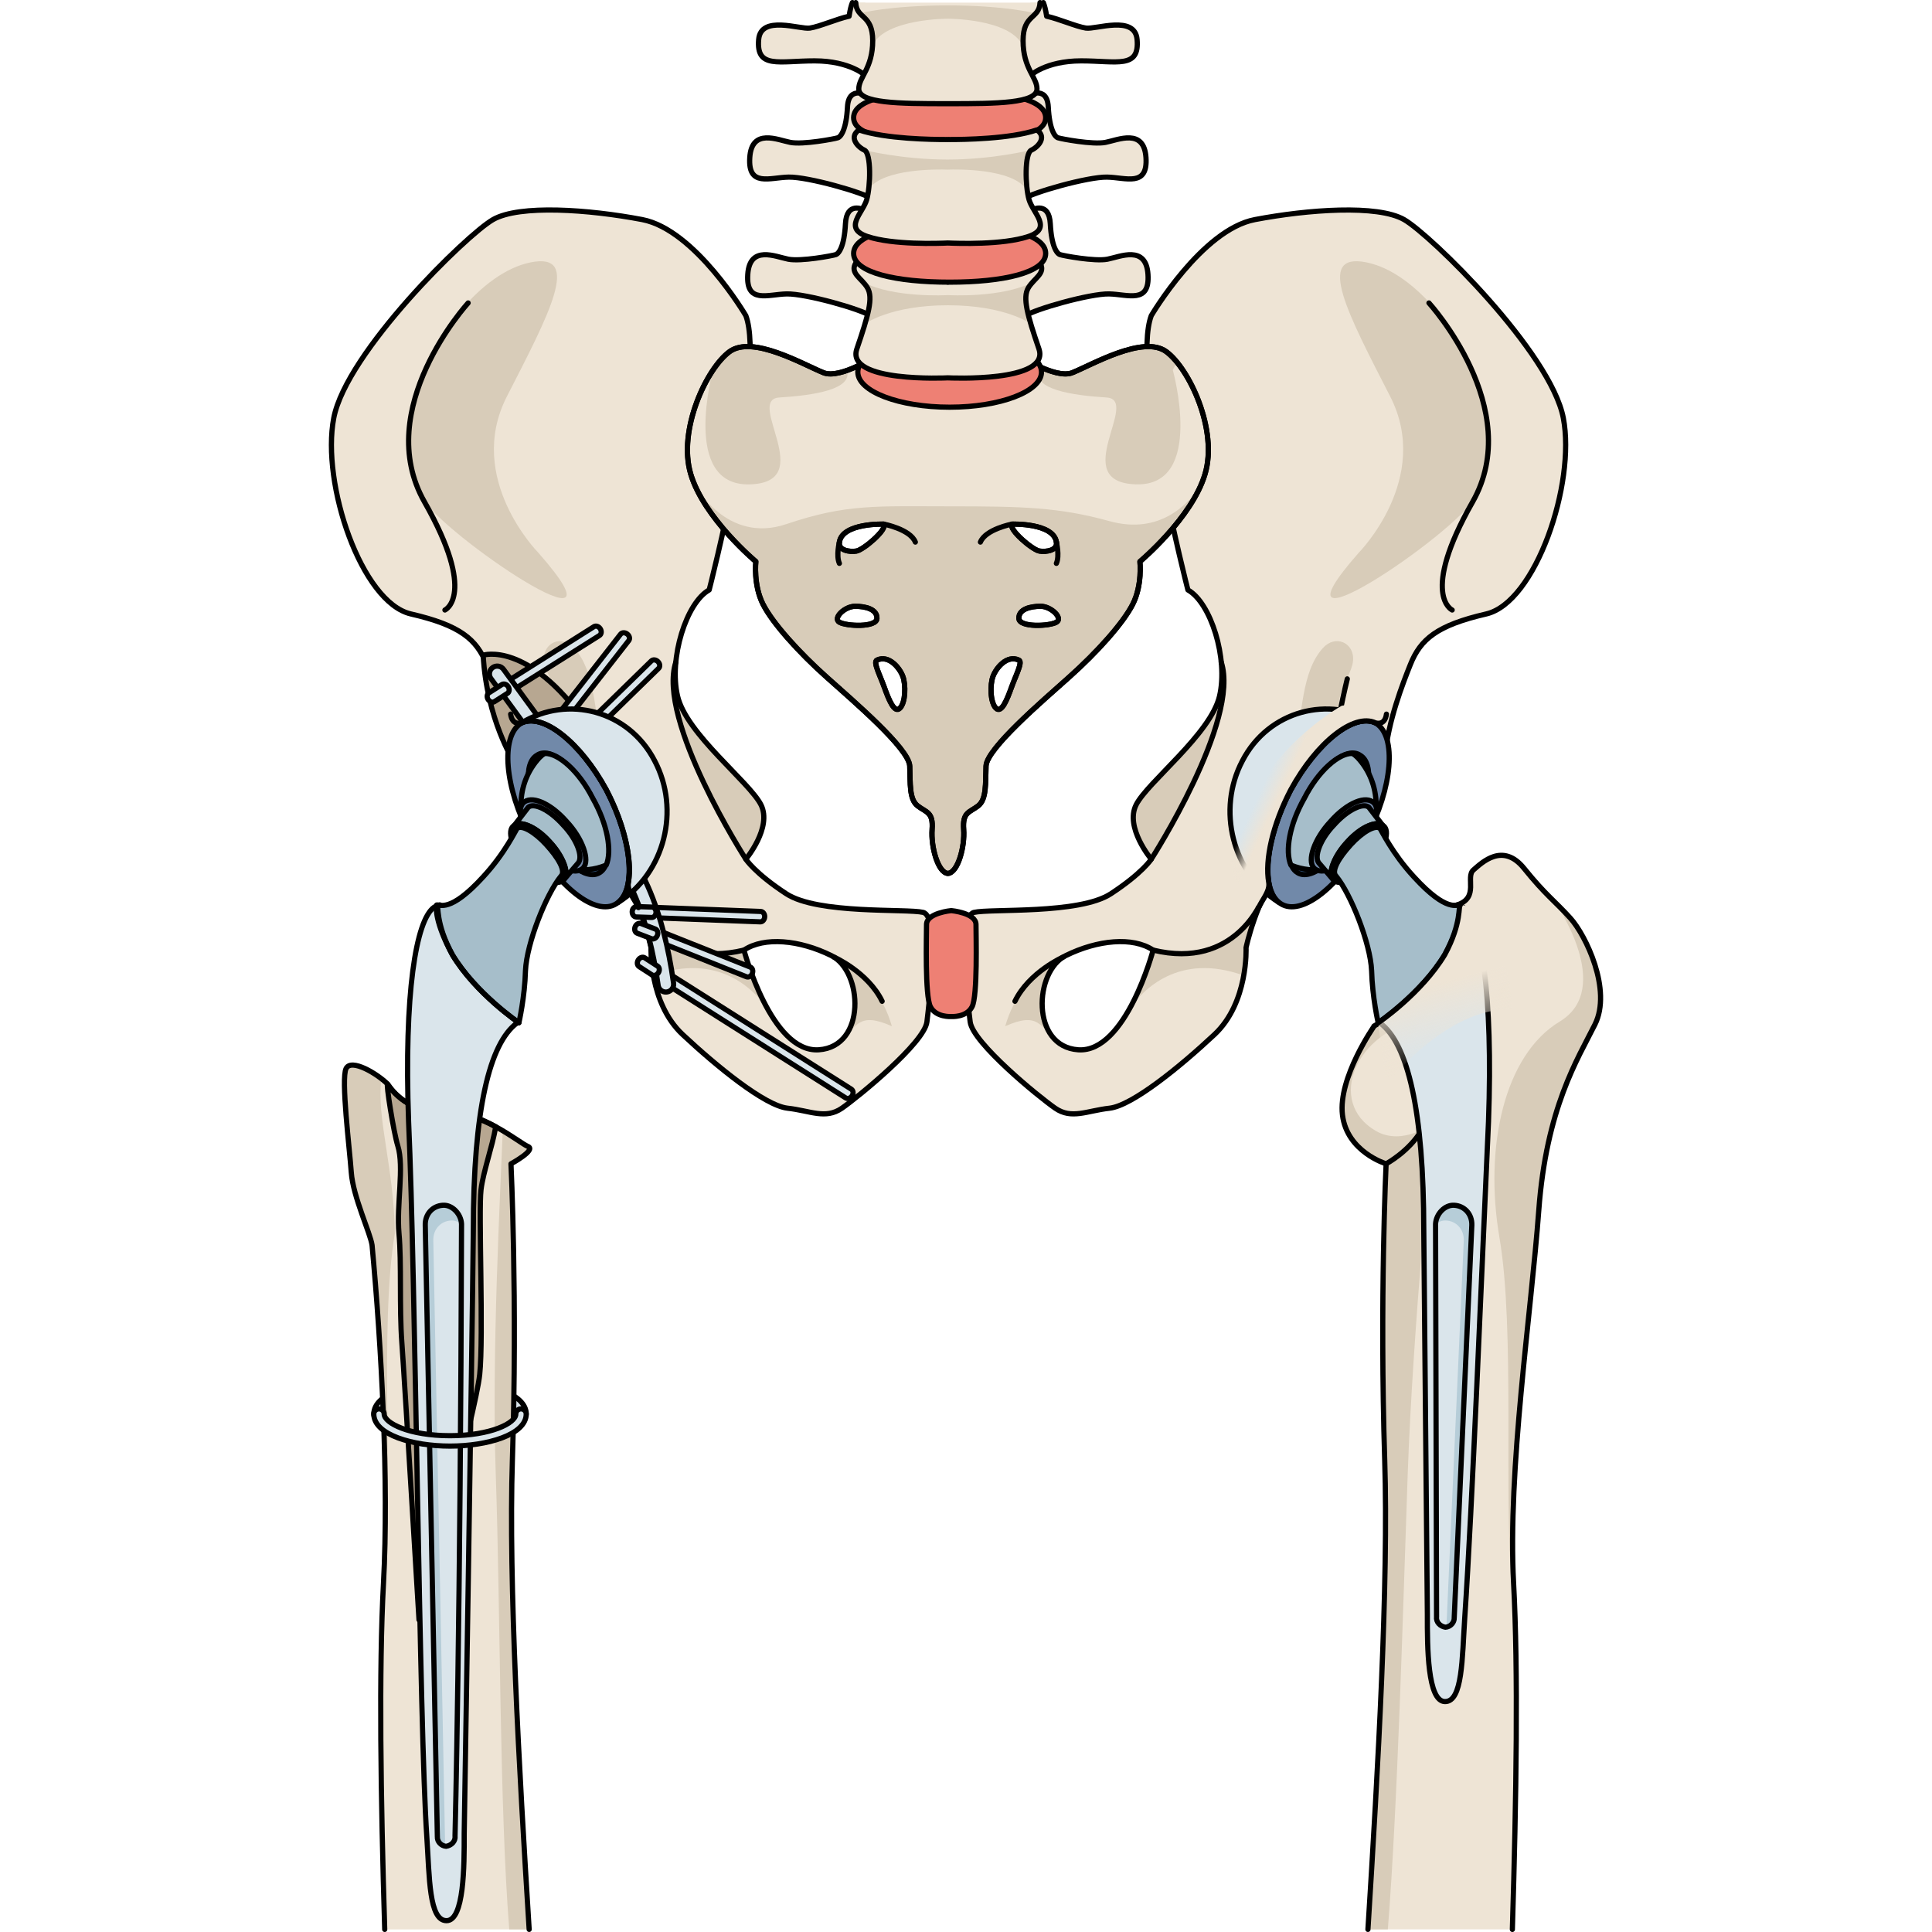 <?xml version="1.0" encoding="utf-8"?>
<!-- Created by: Science Figures, www.sciencefigures.org, Generator: Science Figures Editor -->
<!DOCTYPE svg PUBLIC "-//W3C//DTD SVG 1.1//EN" "http://www.w3.org/Graphics/SVG/1.1/DTD/svg11.dtd">
<svg version="1.1" id="Layer_1" xmlns="http://www.w3.org/2000/svg" xmlns:xlink="http://www.w3.org/1999/xlink" 
	 width="800px" height="800px" viewBox="0 0 245.253 371.818" enable-background="new 0 0 245.253 371.818"
	 xml:space="preserve">
<g>
	<g>
		<g>
			<g>
				<path fill="#EEE4D5" d="M114.378,175.591c-3.163-0.752-20.259,0.398-26.34-3.583s-7.783-6.658-7.783-6.658
					s5.106-6.082,2.918-10.46c-2.188-4.377-14.354-13.623-16.056-20.92s1.702-18.001,6.082-20.435c0,0,10.948-42.331,7.056-52.791
					c0,0-9.729-16.542-19.949-18.487c-10.218-1.947-23.597-2.919-28.704,0C26.493,45.177,3.384,67.802,0.95,80.45
					c-2.434,12.651,5.351,35.52,14.839,37.706c9.486,2.191,12.65,4.865,14.596,9.733c1.946,4.864,2.226,8.566,3.896,14.705
					c4.623-0.731,16.539,18.864,21.162,24.704c4.624,5.836,6.567,15.081,6.567,15.081s-0.485,10.565,6.081,16.718
					c6.569,6.149,15.813,13.689,20.192,14.179c4.379,0.486,7.298,2.189,10.46,0c3.161-2.188,15.88-12.575,16.363-16.624
					C115.592,192.597,117.538,176.345,114.378,175.591z M94.3,202.034c-9.167,0.631-14.407-19.186-14.407-19.186
					c3.931-2.619,10.696-1.963,16.811,1.055C102.814,186.926,103.468,201.406,94.3,202.034z"/>
				<path fill="#D8CCB9" d="M80.255,165.351c0,0,5.106-6.082,2.918-10.46c-2.188-4.377-14.354-13.623-16.056-20.92
					c-0.471-2.014-0.54-4.29-0.317-6.579C63.058,138.634,80.255,165.351,80.255,165.351z"/>
				<g>
					<path fill="#D8CCB9" d="M62.46,187.745c12.526-4.53,19.453,2.779,22.019,6.471c-2.919-5.198-4.514-11.099-4.578-11.345
						c-2.751,0.457-5.783,1.114-9.074,0.674c-7.771-1.045-11.236-8.878-11.236-8.878h-0.028c1.691,4.12,2.448,7.713,2.448,7.713
						S61.91,184.678,62.46,187.745z"/>
					<path fill="#D8CCB9" d="M95.058,183.158l-0.006,0.003c0.555,0.23,1.104,0.476,1.649,0.743c4.94,2.444,6.312,12.376,1.81,16.421
						l0.002-0.003c3.186-2.786,3.391-5.693,9.847-2.827C105.131,186.14,95.058,183.158,95.058,183.158z"/>
					<polygon fill="#D8CCB9" points="85.649,196.143 85.642,196.133 85.649,196.147 					"/>
				</g>
				<path fill="#D8CCB9" d="M43.385,123.603c-1.412,0.566-2.373,2.201-1.828,4.346c0.564,2.229,2.031,3.866,2.401,6.274
					c0.471,3.039,0.689,6.142,1.021,9.2c0.565,5.214,1.628,9.464,11.775,8.857c10.149-0.603-3.588-7.161-4.119-9.062
					c-1.603-5.723-1.189-13.78-5.389-18.478C46.051,123.403,44.559,123.132,43.385,123.603z"/>
				<path fill="#D8CCB9" d="M40.32,106.37c0,0-14.141-14.268-6.046-30.074c8.093-15.806,14.521-27.775,4.61-25.811
					c-9.913,1.969-18.853,15.018-20.97,22.287c-2.116,7.266-3.594,15.941,0,22.91C21.51,102.651,59.704,128.409,40.32,106.37z"/>
				<path fill="none" stroke="#000000" stroke-linecap="round" stroke-linejoin="round" stroke-miterlimit="10" d="M114.378,175.591
					c-3.163-0.752-20.259,0.398-26.34-3.583s-7.783-6.658-7.783-6.658s5.106-6.082,2.918-10.46
					c-2.188-4.377-14.354-13.623-16.056-20.92s1.702-18.001,6.082-20.435c0,0,10.948-42.331,7.056-52.791
					c0,0-9.729-16.542-19.949-18.487c-10.218-1.947-23.597-2.919-28.704,0C26.493,45.177,3.384,67.802,0.95,80.45
					c-2.434,12.651,5.351,35.52,14.839,37.706c9.486,2.191,12.65,4.865,14.596,9.733c1.946,4.864,1.766,8.566,3.896,14.705
					c4.623-0.731,16.539,18.864,21.162,24.704c4.624,5.836,6.567,15.081,6.567,15.081s-0.485,10.565,6.081,16.718
					c6.569,6.149,15.813,13.689,20.192,14.179c4.379,0.486,7.298,2.189,10.46,0c3.161-2.188,15.88-12.575,16.363-16.624
					C115.592,192.597,117.538,176.345,114.378,175.591z M94.3,202.034c-9.167,0.631-14.407-19.186-14.407-19.186
					c3.931-2.619,10.696-1.963,16.811,1.055C102.814,186.926,103.468,201.406,94.3,202.034z"/>
				<path fill="none" stroke="#000000" stroke-linecap="round" stroke-linejoin="round" stroke-miterlimit="10" d="M26.81,58.306
					c0,0-18.595,20.363-8.399,38.295c10.194,17.93,3.933,20.796,3.933,20.796"/>
				<path fill="none" stroke="#000000" stroke-linecap="round" stroke-linejoin="round" stroke-miterlimit="10" d="M80.255,165.351
					c0,0-17.198-26.721-13.455-37.96"/>
				<path fill="none" stroke="#000000" stroke-linecap="round" stroke-linejoin="round" stroke-miterlimit="10" d="M58.941,173.23
					c0,0,5.117,13.479,20.95,9.618"/>
				<path fill="none" stroke="#000000" stroke-linecap="round" stroke-linejoin="round" stroke-miterlimit="10" d="M97.167,184.163
					c0,0,6.6,2.916,9.32,8.533"/>
				<g>
					<path fill="#EEE4D5" d="M123.427,196.652c0.485,4.049,13.202,14.436,16.364,16.624c3.164,2.189,6.082,0.486,10.461,0
						c4.379-0.489,13.623-8.027,20.191-14.179s6.08-16.718,6.08-16.718s1.945-9.245,6.568-15.081
						c4.625-5.84,15.609-16.51,19.184-16.01c-0.35-5.375,3.928-18.534,5.873-23.399c1.945-4.867,5.109-7.542,14.598-9.732
						c9.488-2.187,17.271-25.055,14.838-37.706c-2.434-12.648-25.543-35.272-30.65-38.191c-5.109-2.918-18.488-1.947-28.707,0
						c-10.217,1.946-19.945,18.487-19.945,18.487c-3.896,10.46,7.053,52.79,7.053,52.79c4.379,2.434,7.787,13.138,6.084,20.436
						c-1.705,7.297-13.867,16.542-16.055,20.92c-2.189,4.38,2.918,10.46,2.918,10.46s-1.705,2.676-7.785,6.658
						c-6.082,3.981-23.176,2.831-26.338,3.583C120.995,176.345,122.94,192.597,123.427,196.652z M141.833,183.904
						c6.111-3.018,12.879-3.675,16.807-1.056c0,0-5.238,19.816-14.406,19.188C135.064,201.406,135.72,186.926,141.833,183.904z"/>
					<path fill="#D8CCB9" d="M158.281,165.351c0,0-5.107-6.082-2.918-10.46c2.188-4.379,14.35-13.623,16.055-20.92
						c0.469-2.014,0.539-4.29,0.318-6.579C175.472,138.634,158.281,165.351,158.281,165.351z"/>
					<g>
						<path fill="#D8CCB9" d="M176.074,187.745c-12.527-4.53-19.451,2.779-22.018,6.471c2.916-5.198,4.512-11.099,4.578-11.345
							c2.75,0.457,5.781,1.114,9.072,0.674c7.771-1.045,11.236-8.878,11.236-8.878h0.027c-1.688,4.12-2.447,7.713-2.447,7.713
							S176.623,184.678,176.074,187.745z"/>
						<path fill="#D8CCB9" d="M143.474,183.158l0.008,0.003c-0.555,0.23-1.104,0.476-1.648,0.743
							c-4.943,2.444-6.314,12.376-1.812,16.421v-0.003c-3.186-2.786-3.393-5.693-9.846-2.827
							C133.404,186.14,143.474,183.158,143.474,183.158z"/>
						<polygon fill="#D8CCB9" points="152.884,196.143 152.888,196.133 152.884,196.147 						"/>
					</g>
					<path fill="#D8CCB9" d="M195.15,123.603c1.412,0.566,2.371,2.201,1.826,4.346c-0.564,2.229-2.029,3.866-2.402,6.274
						c-0.471,3.039-0.688,6.142-1.018,9.2c-0.568,5.214-1.631,9.464-11.779,8.857c-10.148-0.603,3.59-7.161,4.123-9.062
						c1.6-5.723,1.188-13.78,5.389-18.478C192.482,123.403,193.972,123.132,195.15,123.603z"/>
					<path fill="#D8CCB9" d="M198.214,106.37c0,0,14.141-14.268,6.047-30.074c-8.096-15.806-14.525-27.775-4.611-25.811
						c9.912,1.968,18.852,15.017,20.969,22.286c2.119,7.266,3.594,15.942,0,22.911C217.025,102.651,178.828,128.409,198.214,106.37z
						"/>
					<path fill="none" stroke="#000000" stroke-linecap="round" stroke-linejoin="round" stroke-miterlimit="10" d="
						M203.304,145.484 M203.304,145.484c0.506-6.619,3.438-14.077,4.844-17.595c1.945-4.867,5.109-7.542,14.598-9.732
						c9.488-2.187,17.271-25.055,14.838-37.706c-2.434-12.648-25.543-35.272-30.65-38.191c-5.109-2.918-18.488-1.947-28.707,0
						c-10.217,1.946-19.945,18.487-19.945,18.487c-3.896,10.46,7.053,52.79,7.053,52.79c4.379,2.434,7.787,13.138,6.084,20.436
						c-1.705,7.297-13.867,16.542-16.055,20.92c-2.189,4.38,2.918,10.46,2.918,10.46s-1.705,2.676-7.785,6.658
						c-6.082,3.981-23.176,2.831-26.338,3.583c-3.163,0.752-1.217,17.004-0.731,21.059c0.485,4.049,13.202,14.436,16.364,16.624
						c3.164,2.189,6.082,0.486,10.461,0c4.379-0.489,13.623-8.027,20.191-14.179s6.08-16.718,6.08-16.718s1.945-9.245,6.568-15.081
						 M141.833,183.904c6.111-3.018,12.879-3.675,16.807-1.056c0,0-5.238,19.816-14.406,19.188
						C135.064,201.406,135.72,186.926,141.833,183.904z"/>
					<path fill="none" stroke="#000000" stroke-linecap="round" stroke-linejoin="round" stroke-miterlimit="10" d="M211.722,58.306
						c0,0,18.598,20.363,8.398,38.295c-10.193,17.93-3.93,20.796-3.93,20.796"/>
					<path fill="none" stroke="#000000" stroke-linecap="round" stroke-linejoin="round" stroke-miterlimit="10" d="
						M196.007,130.655c0,0-2.609,10.486-2.73,16.269c-0.123,5.785-7.377,5.357-7.377,5.357"/>
					<path fill="none" stroke="#000000" stroke-linecap="round" stroke-linejoin="round" stroke-miterlimit="10" d="
						M158.281,165.351c0,0,17.193-26.721,13.453-37.96"/>
					<path fill="none" stroke="#000000" stroke-linecap="round" stroke-linejoin="round" stroke-miterlimit="10" d="M179.593,173.23
						c0,0-5.117,13.479-20.953,9.618"/>
					<path fill="none" stroke="#000000" stroke-linecap="round" stroke-linejoin="round" stroke-miterlimit="10" d="
						M141.369,184.163c0,0-6.604,2.916-9.32,8.533"/>
				</g>
				<path fill="#EE8074" d="M119.792,195.631c0,0,2.947,0.217,4.014-1.899c1.068-2.115,0.746-13.55,0.746-15.8
					c0-2.248-4.76-2.683-4.76-2.683s-4.763,0.436-4.763,2.683c0,2.25-0.323,13.685,0.745,15.8
					C116.843,195.848,119.792,195.631,119.792,195.631z"/>
				<path fill="none" stroke="#000000" stroke-linecap="round" stroke-linejoin="round" stroke-miterlimit="10" d="M119.792,195.631
					c0,0,2.947,0.217,4.014-1.899c1.068-2.115,0.746-13.55,0.746-15.8c0-2.248-4.76-2.683-4.76-2.683s-4.763,0.436-4.763,2.683
					c0,2.25-0.323,13.685,0.745,15.8C116.843,195.848,119.792,195.631,119.792,195.631z"/>
				<path fill="#B7A791" stroke="#000000" stroke-linecap="round" stroke-linejoin="round" stroke-miterlimit="10" d="
					M35.601,146.556c0,0-5.204-8.065-5.897-20.467c0,0,8.585-2.775,19.773,13.009L35.601,146.556z"/>
			</g>
			<g>
				<g>
					<path fill="#EEE4D5" d="M161.167,67.675c-4.428-3.252-14.305,2.552-18.102,4.061c-3.26,1.295-10.506-3.48-10.506-3.48
						l-13.414-0.118l-13.419,0.118c0,0-7.25,4.775-10.506,3.48c-3.798-1.509-13.669-7.312-18.099-4.061
						c-4.431,3.248-10,15.09-7.47,23.566c2.53,8.473,12.53,16.832,12.53,16.832s-0.506,4.527,1.392,8.244
						c1.899,3.713,6.962,9.289,12.154,13.93c5.188,4.644,15.945,13.816,16.072,17.181c0.128,3.369-0.127,6.387,1.52,7.664
						c1.644,1.276,3.038,1.162,2.784,4.526c-0.251,3.369,1.14,8.359,3.039,8.476c1.898-0.115,3.289-5.107,3.036-8.476
						c-0.253-3.364,1.141-3.25,2.784-4.526c1.646-1.277,1.395-4.295,1.521-7.664c0.125-3.364,10.885-12.538,16.072-17.181
						c5.189-4.643,10.25-10.217,12.148-13.93c1.9-3.717,1.393-8.244,1.393-8.244s10.002-8.358,12.531-16.832
						C171.166,82.764,165.597,70.922,161.167,67.675z M98.26,104.324c0.608-3.731,8.561-3.454,8.561-3.454
						c0.669,1.058-3.942,4.954-5.281,5.18C100.205,106.271,98.001,105.922,98.26,104.324z M98.26,119.745
						c-1.334-0.78,1.033-3.062,3.036-3.062s4.248,0.556,4.189,2.335C105.426,120.802,99.598,120.524,98.26,119.745z
						 M109.918,136.281c-1.093,1.111-2.187-1.726-3.032-4.065c-0.844-2.338-2.178-4.821-1.398-5.179
						c2.309-1.059,4.368,1.503,4.977,3.12C111.071,131.771,111.01,135.166,109.918,136.281z M131.468,100.871
						c0,0,7.951-0.277,8.561,3.454c0.26,1.598-1.941,1.946-3.277,1.726C135.416,105.825,130.802,101.928,131.468,100.871z
						 M131.404,132.215c-0.846,2.34-1.939,5.177-3.029,4.065c-1.094-1.115-1.156-4.51-0.547-6.124
						c0.605-1.617,2.666-4.179,4.975-3.12C133.583,127.394,132.25,129.877,131.404,132.215z M140.029,119.745
						c-1.338,0.779-7.164,1.058-7.225-0.726c-0.062-1.781,2.184-2.337,4.188-2.337S141.363,118.966,140.029,119.745z"/>
					<g>
						<path fill="#D8CCB9" d="M161.167,67.675c-4.428-3.252-14.305,2.552-18.102,4.061c-1.43,0.57-3.629-0.032-5.648-0.892
							c-0.236,0.121-0.469,0.234-0.705,0.356c-1.359,3.703,6.266,4.888,12.951,5.297c6.688,0.407-7.58,16.358,5.723,16.718
							c13.301,0.361,7.035-22.015,7.035-22.015l0.803-1.504C162.533,68.856,161.837,68.167,161.167,67.675z"/>
						<path fill="#D8CCB9" d="M86.715,76.498c6.626-0.403,14.164-1.573,12.98-5.195c-1.659,0.588-3.313,0.895-4.474,0.434
							c-3.798-1.509-13.669-7.312-18.099-4.061c-1.037,0.758-2.129,1.987-3.171,3.526l0,0c0,0-6.26,22.376,7.04,22.017
							C94.294,92.857,80.025,76.906,86.715,76.498z"/>
					</g>
					<path fill="#D8CCB9" d="M167.886,93.264c-2.363,3.671-7.902,9.725-17.65,7.03c-9.711-2.687-16.703-2.85-30.759-2.85
						c-14.052,0-19.835-0.499-31.427,3.422c-11.53,3.897-17.606-7.528-17.67-7.65c3.31,7.75,11.805,14.856,11.805,14.856
						s-0.506,4.527,1.392,8.244c1.899,3.712,6.962,9.288,12.154,13.93c5.188,4.644,15.945,13.816,16.072,17.181
						c0.128,3.368-0.127,6.387,1.52,7.664c1.644,1.277,3.038,1.162,2.784,4.526c-0.251,3.369,1.14,8.359,3.04,8.477
						c1.897-0.116,3.288-5.107,3.035-8.477c-0.253-3.364,1.142-3.249,2.783-4.526c1.646-1.277,1.395-4.296,1.521-7.664
						c0.125-3.365,10.887-12.538,16.072-17.181c5.191-4.643,10.252-10.218,12.15-13.93c1.9-3.717,1.393-8.244,1.393-8.244
						S164.56,100.998,167.886,93.264z M98.26,104.324c0.608-3.731,8.561-3.454,8.561-3.454c0.669,1.058-3.942,4.954-5.281,5.18
						C100.205,106.271,98.001,105.922,98.26,104.324z M98.26,119.745c-1.334-0.78,1.033-3.062,3.036-3.062s4.248,0.556,4.189,2.335
						C105.426,120.802,99.598,120.524,98.26,119.745z M109.918,136.281c-1.093,1.111-2.187-1.726-3.032-4.065
						c-0.844-2.338-2.178-4.821-1.398-5.179c2.309-1.059,4.368,1.503,4.977,3.12C111.071,131.771,111.01,135.166,109.918,136.281z
						 M131.468,100.871c0,0,7.951-0.277,8.561,3.454c0.26,1.598-1.941,1.946-3.277,1.726
						C135.416,105.825,130.802,101.928,131.468,100.871z M131.404,132.215c-0.846,2.34-1.939,5.177-3.029,4.065
						c-1.094-1.115-1.156-4.51-0.547-6.124c0.605-1.617,2.666-4.179,4.975-3.12C133.583,127.394,132.25,129.877,131.404,132.215z
						 M140.029,119.745c-1.338,0.779-7.164,1.058-7.225-0.726c-0.062-1.781,2.184-2.337,4.188-2.337
						S141.363,118.966,140.029,119.745z"/>
					<path fill="none" stroke="#000000" stroke-linecap="round" stroke-linejoin="round" stroke-miterlimit="10" d="M161.167,67.675
						c-4.428-3.252-14.305,2.552-18.102,4.061c-3.26,1.295-10.506-3.48-10.506-3.48l-13.414-0.118l-13.419,0.118
						c0,0-7.25,4.775-10.506,3.48c-3.798-1.509-13.669-7.312-18.099-4.061c-4.431,3.248-10,15.09-7.47,23.566
						c2.53,8.473,12.53,16.832,12.53,16.832s-0.506,4.527,1.392,8.244c1.899,3.713,6.962,9.289,12.154,13.93
						c5.188,4.644,15.945,13.816,16.072,17.181c0.128,3.369-0.127,6.387,1.52,7.664c1.644,1.276,3.038,1.162,2.784,4.526
						c-0.251,3.369,1.14,8.359,3.039,8.476c1.898-0.115,3.289-5.107,3.036-8.476c-0.253-3.364,1.141-3.25,2.784-4.526
						c1.646-1.277,1.395-4.295,1.521-7.664c0.125-3.364,10.885-12.538,16.072-17.181c5.189-4.643,10.25-10.217,12.148-13.93
						c1.9-3.717,1.393-8.244,1.393-8.244s10.002-8.358,12.531-16.832C171.166,82.764,165.597,70.922,161.167,67.675z M98.26,104.324
						c0.608-3.731,8.561-3.454,8.561-3.454c0.669,1.058-3.942,4.954-5.281,5.18C100.205,106.271,98.001,105.922,98.26,104.324z
						 M98.26,119.745c-1.334-0.78,1.033-3.062,3.036-3.062s4.248,0.556,4.189,2.335C105.426,120.802,99.598,120.524,98.26,119.745z
						 M109.918,136.281c-1.093,1.111-2.187-1.726-3.032-4.065c-0.844-2.338-2.178-4.821-1.398-5.179
						c2.309-1.059,4.368,1.503,4.977,3.12C111.071,131.771,111.01,135.166,109.918,136.281z M131.468,100.871
						c0,0,7.951-0.277,8.561,3.454c0.26,1.598-1.941,1.946-3.277,1.726C135.416,105.825,130.802,101.928,131.468,100.871z
						 M131.404,132.215c-0.846,2.34-1.939,5.177-3.029,4.065c-1.094-1.115-1.156-4.51-0.547-6.124
						c0.605-1.617,2.666-4.179,4.975-3.12C133.583,127.394,132.25,129.877,131.404,132.215z M140.029,119.745
						c-1.338,0.779-7.164,1.058-7.225-0.726c-0.062-1.781,2.184-2.337,4.188-2.337S141.363,118.966,140.029,119.745z"/>
					<path fill="none" stroke="#000000" stroke-linecap="round" stroke-linejoin="round" stroke-miterlimit="10" d="M161.167,67.675
						c-4.428-3.252-14.305,2.552-18.102,4.061c-3.26,1.295-10.506-3.48-10.506-3.48l-13.414-0.118l-13.419,0.118
						c0,0-7.25,4.775-10.506,3.48c-3.798-1.509-13.669-7.312-18.099-4.061c-4.431,3.248-10,15.09-7.47,23.566
						c2.53,8.473,12.53,16.832,12.53,16.832s-0.506,4.527,1.392,8.244c1.899,3.713,6.962,9.289,12.154,13.93
						c5.188,4.644,15.945,13.816,16.072,17.181c0.128,3.369-0.127,6.387,1.52,7.664c1.644,1.276,3.038,1.162,2.784,4.526
						c-0.251,3.369,1.14,8.359,3.039,8.476c1.898-0.115,3.289-5.107,3.036-8.476c-0.253-3.364,1.141-3.25,2.784-4.526
						c1.646-1.277,1.395-4.295,1.521-7.664c0.125-3.364,10.885-12.538,16.072-17.181c5.189-4.643,10.25-10.217,12.148-13.93
						c1.9-3.717,1.393-8.244,1.393-8.244s10.002-8.358,12.531-16.832C171.166,82.764,165.597,70.922,161.167,67.675z M98.26,104.324
						c0.608-3.731,8.561-3.454,8.561-3.454c0.669,1.058-3.942,4.954-5.281,5.18C100.205,106.271,98.001,105.922,98.26,104.324z
						 M98.26,119.745c-1.334-0.78,1.033-3.062,3.036-3.062s4.248,0.556,4.189,2.335C105.426,120.802,99.598,120.524,98.26,119.745z
						 M109.918,136.281c-1.093,1.111-2.187-1.726-3.032-4.065c-0.844-2.338-2.178-4.821-1.398-5.179
						c2.309-1.059,4.368,1.503,4.977,3.12C111.071,131.771,111.01,135.166,109.918,136.281z M131.468,100.871
						c0,0,7.951-0.277,8.561,3.454c0.26,1.598-1.941,1.946-3.277,1.726C135.416,105.825,130.802,101.928,131.468,100.871z
						 M131.404,132.215c-0.846,2.34-1.939,5.177-3.029,4.065c-1.094-1.115-1.156-4.51-0.547-6.124
						c0.605-1.617,2.666-4.179,4.975-3.12C133.583,127.394,132.25,129.877,131.404,132.215z M140.029,119.745
						c-1.338,0.779-7.164,1.058-7.225-0.726c-0.062-1.781,2.184-2.337,4.188-2.337S141.363,118.966,140.029,119.745z"/>
					<path fill="#EEE4D5" d="M103.913,18.457c0,0-3.874-2.232-4.096,2.13c-0.224,4.362-1.266,5.727-1.857,5.929
						c-0.595,0.207-6.688,1.365-9.142,0.889c-2.452-0.479-7.434-2.796-7.805,2.93c-0.37,5.725,3.865,3.813,7.509,3.751
						c3.64-0.069,14.342,2.928,16.272,4.293C106.728,39.742,109.338,22.342,103.913,18.457z"/>
					<path fill="#EEE4D5" d="M134.365,18.457c0,0,3.875-2.232,4.096,2.13c0.223,4.362,1.264,5.727,1.859,5.929
						c0.594,0.207,6.689,1.365,9.143,0.889c2.449-0.479,7.43-2.796,7.803,2.93c0.371,5.725-3.863,3.813-7.51,3.751
						c-3.639-0.069-14.34,2.928-16.271,4.293C131.548,39.742,128.943,22.342,134.365,18.457z"/>
					<path fill="none" stroke="#000000" stroke-linecap="round" stroke-linejoin="round" stroke-miterlimit="10" d="M103.913,18.457
						c0,0-3.874-2.232-4.096,2.13c-0.224,4.362-1.266,5.727-1.857,5.929c-0.595,0.207-6.688,1.365-9.142,0.889
						c-2.452-0.479-7.434-2.796-7.805,2.93c-0.37,5.725,3.865,3.813,7.509,3.751c3.64-0.069,14.342,2.928,16.272,4.293
						C106.728,39.742,109.338,22.342,103.913,18.457z"/>
					<path fill="none" stroke="#000000" stroke-linecap="round" stroke-linejoin="round" stroke-miterlimit="10" d="M134.365,18.457
						c0,0,3.875-2.232,4.096,2.13c0.223,4.362,1.264,5.727,1.859,5.929c0.594,0.207,6.689,1.365,9.143,0.889
						c2.449-0.479,7.43-2.796,7.803,2.93c0.371,5.725-3.863,3.813-7.51,3.751c-3.639-0.069-14.34,2.928-16.271,4.293
						C131.548,39.742,128.943,22.342,134.365,18.457z"/>
					<path fill="#EEE4D5" d="M102.848,40.339c0,0-3.198-1.633-3.42,2.729c-0.222,4.363-1.264,5.724-1.858,5.931
						c-0.594,0.205-6.688,1.362-9.14,0.886c-2.452-0.477-7.431-2.794-7.804,2.932c-0.372,5.724,3.864,3.819,7.505,3.748
						c3.644-0.069,14.342,2.931,16.275,4.296C106.339,62.222,108.274,44.225,102.848,40.339z"/>
					<path fill="#EEE4D5" d="M135.429,40.339c0,0,3.195-1.633,3.42,2.729c0.225,4.363,1.266,5.724,1.857,5.931
						c0.596,0.205,6.689,1.362,9.141,0.886c2.453-0.479,7.436-2.794,7.803,2.932c0.373,5.724-3.861,3.819-7.502,3.748
						c-3.643-0.069-14.346,2.931-16.277,4.296C131.939,62.222,130.005,44.225,135.429,40.339z"/>
					<path fill="none" stroke="#000000" stroke-linecap="round" stroke-linejoin="round" stroke-miterlimit="10" d="M102.848,40.339
						c0,0-3.198-1.633-3.42,2.729c-0.222,4.363-1.264,5.724-1.858,5.931c-0.594,0.205-6.688,1.362-9.14,0.886
						c-2.452-0.477-7.431-2.794-7.804,2.932c-0.372,5.724,3.864,3.819,7.505,3.748c3.644-0.069,14.342,2.931,16.275,4.296
						C106.339,62.222,108.274,44.225,102.848,40.339z"/>
					<path fill="none" stroke="#000000" stroke-linecap="round" stroke-linejoin="round" stroke-miterlimit="10" d="M135.429,40.339
						c0,0,3.195-1.633,3.42,2.729c0.225,4.363,1.266,5.724,1.857,5.931c0.596,0.205,6.689,1.362,9.141,0.886
						c2.453-0.479,7.436-2.794,7.803,2.932c0.373,5.724-3.861,3.819-7.502,3.748c-3.643-0.069-14.346,2.931-16.277,4.296
						C131.939,62.222,130.005,44.225,135.429,40.339z"/>
					<path fill="#EE8074" d="M137.96,22.645c0,3.732-8.275,4.715-18.483,4.715c-10.204,0-18.477-0.982-18.477-4.715
						s8.271-5.123,18.477-5.123C129.685,17.522,137.96,18.913,137.96,22.645z"/>
					<path fill="none" stroke="#000000" stroke-linecap="round" stroke-linejoin="round" stroke-miterlimit="10" d="M137.96,22.645
						c0,3.732-8.275,4.715-18.483,4.715c-10.204,0-18.477-0.982-18.477-4.715s8.271-5.123,18.477-5.123
						C129.685,17.522,137.96,18.913,137.96,22.645z"/>
					<path fill="#EE8074" d="M137.154,71.605c0,3.732-7.916,6.759-17.677,6.759c-9.76,0-17.67-3.027-17.67-6.759
						c0-3.732,7.91-6.757,17.67-6.757C129.238,64.847,137.154,67.873,137.154,71.605z"/>
					<path fill="none" stroke="#000000" stroke-linecap="round" stroke-linejoin="round" stroke-miterlimit="10" d="M137.154,71.605
						c0,3.732-7.916,6.759-17.677,6.759c-9.76,0-17.67-3.027-17.67-6.759c0-3.732,7.91-6.757,17.67-6.757
						C129.238,64.847,137.154,67.873,137.154,71.605z"/>
					<path fill="#EEE4D5" d="M134.613,55.405c1.117-1.907,3.482-2.796,2.225-4.841c-4.135-0.745-17.584,3.684-17.698,3.721
						c-0.112-0.037-13.56-4.465-17.698-3.721c-1.258,2.044,1.109,2.934,2.224,4.841c1.116,1.911,0.194,5.182-2.047,11.744
						c-2.227,6.525,17.298,5.578,17.521,5.567c0.224,0.011,19.75,0.958,17.524-5.567C134.421,60.586,133.5,57.316,134.613,55.405z"
						/>
					<path fill="#D8CCB9" d="M134.613,55.405c0.236-0.407,0.531-0.766,0.84-1.103c-5.881,3.072-16.086,2.505-16.306,2.491l0,0
						h-0.008h-0.006l0,0c-0.223,0.014-10.428,0.581-16.307-2.491c0.306,0.335,0.602,0.695,0.837,1.103
						c0.798,1.366,0.55,3.438-0.475,6.903l0.002,0.001c0,0,4.885-3.562,15.947-3.562c11.063,0,15.952,3.562,15.952,3.562v-0.001
						C134.064,58.843,133.816,56.771,134.613,55.405z"/>
					<path fill="none" stroke="#000000" stroke-linecap="round" stroke-linejoin="round" stroke-miterlimit="10" d="M134.613,55.405
						c1.117-1.907,3.482-2.796,2.225-4.841c-4.135-0.745-17.584,3.684-17.698,3.721c-0.112-0.037-13.56-4.465-17.698-3.721
						c-1.258,2.044,1.109,2.934,2.224,4.841c1.116,1.911,0.194,5.182-2.047,11.744c-2.227,6.525,17.298,5.578,17.521,5.567
						c0.224,0.011,19.75,0.958,17.524-5.567C134.421,60.586,133.5,57.316,134.613,55.405z"/>
					<path fill="#EE8074" d="M137.96,48.773c0,3.732-8.275,5.53-18.483,5.53c-10.204,0-18.477-1.797-18.477-5.53
						c0-3.734,8.271-5.532,18.477-5.532C129.685,43.241,137.96,45.039,137.96,48.773z"/>
					<path fill="none" stroke="#000000" stroke-linecap="round" stroke-linejoin="round" stroke-miterlimit="10" d="M137.96,48.773
						c0,3.732-8.275,5.53-18.483,5.53c-10.204,0-18.477-1.797-18.477-5.53c0-3.734,8.271-5.532,18.477-5.532
						C129.685,43.241,137.96,45.039,137.96,48.773z"/>
					<path fill="#EEE4D5" d="M135.21,28.889c1.338-0.613,3.045-2.521,1.041-3.884c-5.066,1.741-14.168,1.853-16.758,1.846v-0.005
						c0,0-0.127,0.002-0.354,0.005c-0.227-0.003-0.354-0.005-0.354-0.005v0.005c-2.589,0.006-11.691-0.104-16.755-1.846
						c-2.005,1.363-0.296,3.271,1.04,3.884c1.338,0.616,1.188,6.953,0.445,9.542c-0.742,2.59-4.595,5.501,0.148,7.088
						c4.9,1.642,13.63,1.332,15.476,1.248c1.846,0.084,10.574,0.394,15.474-1.248c4.748-1.587,0.893-4.499,0.15-7.088
						C134.017,35.843,133.873,29.505,135.21,28.889z"/>
					<path fill="#D8CCB9" d="M135.078,28.975c-0.025-0.053-0.041-0.086-0.041-0.086s-7.209,1.808-15.982,1.817
						c-8.776-0.01-15.984-1.817-15.984-1.817c1.06,0.485,1.188,4.556,0.828,7.518l0,0c2.78-4.051,13.59-3.816,15.069-3.764v0.006
						c0,0,0.033-0.002,0.087-0.004c0.052,0.002,0.085,0.004,0.085,0.004v-0.006c1.479-0.052,12.29-0.287,15.071,3.764
						c0.057-0.034,0.107-0.069,0.158-0.103C134.041,33.48,134.152,29.718,135.078,28.975z"/>
					<path fill="none" stroke="#000000" stroke-linecap="round" stroke-linejoin="round" stroke-miterlimit="10" d="M135.21,28.889
						c1.338-0.613,3.045-2.521,1.041-3.884c-5.066,1.741-14.168,1.853-16.758,1.846v-0.005c0,0-0.127,0.002-0.354,0.005
						c-0.227-0.003-0.354-0.005-0.354-0.005v0.005c-2.589,0.006-11.691-0.104-16.755-1.846c-2.005,1.363-0.296,3.271,1.04,3.884
						c1.338,0.616,1.188,6.953,0.445,9.542c-0.742,2.59-4.595,5.501,0.148,7.088c4.9,1.642,13.63,1.332,15.476,1.248
						c1.846,0.084,10.574,0.394,15.474-1.248c4.748-1.587,0.893-4.499,0.15-7.088C134.017,35.843,133.873,29.505,135.21,28.889z"/>
					<g>
						<path fill="#EEE4D5" d="M103.193,0.501h-2.434c-0.223,0.547-0.445,1.372-0.63,2.621c-2.406,0.534-5.639,1.979-7.546,2.282
							c-1.907,0.305-9.449-2.584-9.861,2.207c-0.491,5.683,3.892,4.104,10.772,4.104s9.867,2.89,9.867,2.89
							S110.358,6.387,103.193,0.501z"/>
						<path fill="#EEE4D5" d="M145.693,5.405c-1.906-0.304-5.141-1.75-7.543-2.282c-0.186-1.249-0.41-2.074-0.635-2.621h-2.434
							c-7.162,5.886-0.166,14.103-0.166,14.103s2.984-2.89,9.867-2.89c6.881,0,11.266,1.579,10.773-4.104
							C155.142,2.821,147.597,5.709,145.693,5.405z"/>
						<path fill="none" stroke="#000000" stroke-linecap="round" stroke-linejoin="round" stroke-miterlimit="10" d="M100.76,0.501
							c-0.223,0.547-0.445,1.372-0.63,2.621c-2.406,0.534-5.639,1.979-7.546,2.282c-1.907,0.305-9.449-2.584-9.861,2.207
							c-0.491,5.683,3.892,4.104,10.772,4.104s9.867,2.89,9.867,2.89"/>
						<path fill="none" stroke="#000000" stroke-linecap="round" stroke-linejoin="round" stroke-miterlimit="10" d="
							M134.917,14.604c0,0,2.982-2.89,9.867-2.89c6.881,0,11.264,1.579,10.771-4.104c-0.414-4.791-7.959-1.901-9.863-2.207
							c-1.906-0.304-5.141-1.75-7.543-2.282c-0.186-1.249-0.41-2.074-0.635-2.622"/>
						<path fill="#EEE4D5" d="M136.873,0.501H101.41c0.137,3.211,3.261,2.15,3.261,7.337c0,5.35-2.679,6.986-2.679,9.279
							c0,2.767,7.756,2.836,16.792,2.838h0.709c9.04-0.002,16.795-0.071,16.795-2.838c0-2.293-2.678-3.93-2.678-9.279
							C133.611,2.653,136.734,3.713,136.873,0.501z"/>
						<path fill="#D8CCB9" d="M119.139,1.042l-0.02,0.018V1.042c-11.247,0-16.935,1.51-16.935,1.51v0.002
							c0.969,1.098,2.484,1.677,2.484,5.286c0,0.267-0.015,0.522-0.028,0.772c0.012,0.004,0.021,0.009,0.028,0.011
							c2.627-5.062,14.449-5.022,14.449-5.022V3.585l0.02,0.016c0,0,11.713-0.039,14.319,5.023c0.059-0.024,0.115-0.051,0.172-0.078
							c-0.008-0.23-0.02-0.461-0.02-0.707c0-3.441,1.375-4.126,2.346-5.139c-0.021-0.094-0.033-0.147-0.033-0.147
							S130.289,1.042,119.139,1.042z"/>
						<path fill="none" stroke="#000000" stroke-linecap="round" stroke-linejoin="round" stroke-miterlimit="10" d="M101.41,0.501
							c0.137,3.211,3.261,2.15,3.261,7.337c0,5.35-2.679,6.986-2.679,9.279c0,2.767,7.756,2.836,16.792,2.838h0.709
							c9.04-0.002,16.795-0.071,16.795-2.838c0-2.293-2.678-3.93-2.678-9.279c0-5.187,3.123-4.125,3.262-7.337"/>
					</g>
					<g>
						<g>
							<path fill="none" stroke="#000000" stroke-linecap="round" stroke-linejoin="round" stroke-miterlimit="10" d="
								M98.26,104.324c0,0-0.66,2.652,0,4.097"/>
							<path fill="none" stroke="#000000" stroke-linecap="round" stroke-linejoin="round" stroke-miterlimit="10" d="
								M106.82,100.871c0,0,5.077,0.98,6.058,3.454"/>
						</g>
						<g>
							<path fill="none" stroke="#000000" stroke-linecap="round" stroke-linejoin="round" stroke-miterlimit="10" d="
								M140.019,104.324c0,0,0.66,2.652,0,4.097"/>
							<path fill="none" stroke="#000000" stroke-linecap="round" stroke-linejoin="round" stroke-miterlimit="10" d="
								M131.46,100.871c0,0-5.078,0.98-6.059,3.454"/>
						</g>
					</g>
				</g>
			</g>
		</g>
	</g>
	<path fill="none" stroke="#000000" stroke-linecap="round" stroke-linejoin="round" stroke-miterlimit="10" d="M119.267,174.63"/>
	<g>
		<g>
			<path fill="#DAE5EB" stroke="#000000" stroke-linecap="round" stroke-linejoin="round" stroke-miterlimit="10" d="
				M62.074,127.195l-15.636,15.261c-0.322,0.316-0.27,0.891,0.116,1.287c0.386,0.394,0.959,0.461,1.281,0.146l15.636-15.262
				c0.321-0.314,0.27-0.889-0.116-1.285C62.971,126.947,62.396,126.881,62.074,127.195z"/>
		</g>
		<g>
			<path fill="#DAE5EB" stroke="#000000" stroke-linecap="round" stroke-linejoin="round" stroke-miterlimit="10" d="
				M56.146,122.051l-13.434,17.231c-0.276,0.356-0.147,0.919,0.289,1.259c0.435,0.338,1.013,0.328,1.289-0.028l13.434-17.232
				c0.276-0.355,0.147-0.917-0.289-1.258C57.001,121.684,56.423,121.697,56.146,122.051z"/>
		</g>
		<g>
			<path fill="#DAE5EB" stroke="#000000" stroke-linecap="round" stroke-linejoin="round" stroke-miterlimit="10" d="
				M51.025,120.602l-17.406,10.983c-0.382,0.241-0.454,0.814-0.161,1.283c0.293,0.466,0.84,0.654,1.221,0.415l17.407-10.986
				c0.381-0.239,0.452-0.811,0.16-1.281C51.954,120.549,51.406,120.363,51.025,120.602z"/>
		</g>
		<g>
			<path fill="#DAE5EB" stroke="#000000" stroke-linecap="round" stroke-linejoin="round" stroke-miterlimit="10" d="M81.113,186.12
				l-17.967-7.166c-0.42-0.165-0.924,0.118-1.127,0.632c-0.202,0.512-0.029,1.063,0.39,1.229l17.968,7.166
				c0.418,0.164,0.921-0.117,1.126-0.631C81.707,186.836,81.532,186.286,81.113,186.12z"/>
		</g>
		<g>
			<path fill="#DAE5EB" stroke="#000000" stroke-linecap="round" stroke-linejoin="round" stroke-miterlimit="10" d="M83.11,175.412
				l-20.567-0.792c-0.451-0.018-0.834,0.415-0.857,0.966c-0.023,0.55,0.322,1.015,0.772,1.033l20.568,0.791
				c0.449,0.019,0.832-0.412,0.857-0.965C83.907,175.894,83.56,175.43,83.11,175.412z"/>
		</g>
		<g>
			<path fill="#DAE5EB" stroke="#000000" stroke-linecap="round" stroke-linejoin="round" stroke-miterlimit="10" d="
				M100.571,209.625l-37.018-23.463c-0.377-0.247-0.929-0.074-1.233,0.386c-0.303,0.46-0.249,1.035,0.127,1.283l37.02,23.461
				c0.375,0.248,0.925,0.076,1.232-0.385C101.004,210.449,100.946,209.874,100.571,209.625z"/>
		</g>
		<path fill="#DAE5EB" stroke="#000000" stroke-linecap="round" stroke-linejoin="round" stroke-miterlimit="10" d="M64.859,190.922
			c-0.738,0-1.382-0.545-1.484-1.297c-1.895-13.895-6.108-20.576-6.151-20.642c-0.448-0.696-0.246-1.625,0.451-2.072
			c0.696-0.448,1.625-0.247,2.073,0.45c0.188,0.292,4.617,7.312,6.6,21.858c0.112,0.821-0.463,1.577-1.284,1.689
			C64.995,190.918,64.927,190.922,64.859,190.922z"/>
		<g>
			<path fill="#DAE5EB" stroke="#000000" stroke-linecap="round" stroke-linejoin="round" stroke-miterlimit="10" d="
				M41.408,143.528c-0.463,0-0.919-0.213-1.213-0.616l-9-12.333c-0.488-0.67-0.341-1.608,0.328-2.097
				c0.668-0.488,1.607-0.342,2.096,0.328l9,12.333c0.488,0.669,0.341,1.607-0.328,2.096
				C42.024,143.434,41.714,143.528,41.408,143.528z"/>
		</g>
		<g>
			<path fill="#DAE5EB" stroke="#000000" stroke-linecap="round" stroke-linejoin="round" stroke-miterlimit="10" d="
				M33.309,131.743l-2.491,1.591c-0.382,0.241-0.454,0.814-0.161,1.283c0.293,0.466,0.84,0.654,1.221,0.415l2.491-1.593
				c0.381-0.239,0.452-0.811,0.16-1.281C34.237,131.69,33.689,131.504,33.309,131.743z"/>
		</g>
		<g>
			<path fill="#DAE5EB" stroke="#000000" stroke-linecap="round" stroke-linejoin="round" stroke-miterlimit="10" d="
				M62.837,178.796l-2.759-1.062c-0.421-0.164-0.925,0.118-1.128,0.632c-0.202,0.512-0.028,1.064,0.39,1.229l2.76,1.061
				c0.419,0.166,0.921-0.116,1.126-0.63C63.429,179.513,63.254,178.962,62.837,178.796z"/>
		</g>
		<g>
			<path fill="#DAE5EB" stroke="#000000" stroke-linecap="round" stroke-linejoin="round" stroke-miterlimit="10" d="M62.2,174.572
				l-2.955-0.098c-0.452-0.016-0.835,0.415-0.859,0.968c-0.022,0.55,0.323,1.015,0.771,1.032l2.956,0.097
				c0.45,0.019,0.833-0.412,0.857-0.965C62.994,175.055,62.648,174.591,62.2,174.572z"/>
		</g>
		<g>
			<path fill="#DAE5EB" stroke="#000000" stroke-linecap="round" stroke-linejoin="round" stroke-miterlimit="10" d="
				M63.283,185.945l-2.479-1.607c-0.379-0.248-0.93-0.076-1.235,0.384c-0.303,0.46-0.248,1.036,0.127,1.284l2.482,1.607
				c0.375,0.248,0.925,0.076,1.231-0.384C63.714,186.769,63.657,186.194,63.283,185.945z"/>
		</g>
	</g>
	<path fill="#DAE5EB" stroke="#000000" stroke-linecap="round" stroke-linejoin="round" stroke-miterlimit="10" d="M36.989,273.137
		c-0.552,0-1-0.447-1-1c0-1.739-4.819-4.166-12.667-4.166c-7.848,0-12.667,2.427-12.667,4.166c0,0.553-0.448,1-1,1s-1-0.447-1-1
		c0-4.005,7.557-6.166,14.667-6.166c7.11,0,14.667,2.161,14.667,6.166C37.989,272.69,37.541,273.137,36.989,273.137z"/>
	<g>
		<g>
			<g>
				<path fill="#EEE4D5" d="M10.757,371.318c-0.776-25.473-1.139-49.898-0.238-66.598c1.05-19.506-0.397-45.654-2.196-65.082
					c-0.333-2.333-3.667-9.333-4-14s-2-18-1-20s6,1,8,3c0,0,3.333,5.667,10.667,5.333c7.333-0.333,14.666,6,16.333,6.667
					s-3.265,3.339-3.265,3.339s1.251,26.187,0.27,56.987c-0.757,23.723,1.289,59.342,3.228,90.352"/>
				<path fill="#B7A791" stroke="#000000" stroke-linecap="round" stroke-linejoin="round" stroke-miterlimit="10" d="
					M13.276,220.526c1.27,4.062-0.278,11.306,0.23,16.893c0.508,5.586,0.042,14.137,0.549,20.994
					c0.508,6.856,3.301,53.332,3.301,53.332s10.921-39.873,11.683-47.237c0.762-7.365-0.254-31.237,0.254-35.555
					c0.397-3.375,2.185-8.297,2.828-12.106c-2.931-1.592-6.529-3.038-10.132-2.875c-7.333,0.334-10.667-5.333-10.667-5.333
					C10.933,208.249,12.475,217.961,13.276,220.526z"/>
				<path fill="#D8CCB9" d="M12.702,237.418c-0.152-12.777-3.562-22.294-2.601-29.835c-2.338-1.806-5.945-3.612-6.779-1.945
					c-1,2,0.667,15.333,1,20s3.667,11.667,4,14c1.797,19.398,3.241,45.496,2.2,64.993c-0.001,0.029-0.001,0.06-0.003,0.089
					c-0.068,1.254-0.115,2.556-0.146,3.896c0.215-0.756,0.38-1.615,0.472-2.633C12.442,288.236,9.697,255,12.702,237.418z"/>
				<path fill="#D8CCB9" d="M35.326,280.964c0.981-30.801-0.27-56.987-0.27-56.987s4.932-2.672,3.265-3.339
					c-0.89-0.355-1.591-1.308-4.849-3.017c-0.465,12.015-2.148,43.056-1.352,65.88c0.91,26.005,0.708,64.113,2.604,87.814h3.828
					C36.615,340.306,34.569,304.687,35.326,280.964z"/>
				<path fill="none" stroke="#000000" stroke-linecap="round" stroke-linejoin="round" stroke-miterlimit="10" d="M10.757,371.318
					c-0.776-25.473-1.139-49.898-0.238-66.598c1.05-19.506-0.397-45.654-2.196-65.082c-0.333-2.333-3.667-9.333-4-14s-2-18-1-20
					s6,1,8,3c0,0,3.333,5.667,10.667,5.333c7.333-0.333,14.666,6,16.333,6.667s-3.265,3.339-3.265,3.339s1.251,26.187,0.27,56.987
					c-0.757,23.723,1.289,59.342,3.228,90.352"/>
				<path fill="none" stroke="#000000" stroke-linecap="round" stroke-linejoin="round" stroke-miterlimit="10" d="M21.349,174.143
					c0,0-0.011,21.908,2.455,26.98"/>
			</g>
			<g>
				<path fill="#004D6B" d="M40.004,145.281c2.501-1.762,7.454,2.151,10.677,8.297c3.403,6.371,4.018,12.784,1.33,14.323
					c-2.49,1.55-7.455-2.153-10.666-8.51C37.929,153.235,37.317,146.82,40.004,145.281L40.004,145.281z"/>
				<path fill="#7189A9" d="M36.946,139.232c3.916-2.312,11.32,3.447,16.516,12.9c4.982,9.652,5.778,19.476,1.86,21.789
					c-3.929,2.525-11.332-3.234-16.515-12.9C33.811,151.58,33.016,141.757,36.946,139.232L36.946,139.232z"/>
				<path fill="none" stroke="#000000" stroke-linecap="round" stroke-linejoin="round" stroke-miterlimit="10" d="M36.946,139.232
					c3.916-2.312,11.32,3.447,16.516,12.9c4.982,9.652,5.778,19.476,1.86,21.789c-3.929,2.525-11.332-3.234-16.515-12.9
					C33.811,151.58,33.016,141.757,36.946,139.232L36.946,139.232z"/>
				<path fill="#DAE5EB" d="M62.705,146.413c-4.986-9.65-16.69-12.724-25.573-7.312c4.092-1.877,11.267,3.684,16.279,12.911
					c4.815,9.216,5.901,18.659,2.337,21.628C64.646,168.017,67.705,155.853,62.705,146.413L62.705,146.413z"/>
				<path fill="none" stroke="#000000" stroke-linecap="round" stroke-linejoin="round" stroke-miterlimit="10" d="M62.705,146.413
					c-4.986-9.65-16.69-12.724-25.573-7.312c4.092-1.877,11.267,3.684,16.279,12.911c4.815,9.216,5.888,18.657,2.324,21.628
					C64.634,168.017,67.705,155.853,62.705,146.413L62.705,146.413z"/>
				<path fill="#315984" d="M40.063,145.348c2.503-1.761,7.454,2.152,10.675,8.298c3.407,6.37,4.02,12.785,1.329,14.323
					c-2.486,1.548-7.455-2.153-10.661-8.511C37.986,153.3,37.375,146.886,40.063,145.348L40.063,145.348z"/>
				<path fill="none" stroke="#000000" stroke-linecap="round" stroke-linejoin="round" stroke-miterlimit="10" d="M40.063,145.348
					c2.503-1.761,7.454,2.152,10.675,8.298c3.407,6.37,4.02,12.785,1.329,14.323c-2.486,1.548-7.455-2.153-10.661-8.511
					C37.986,153.3,37.375,146.886,40.063,145.348L40.063,145.348z"/>
				<path fill="#A6BECA" d="M50.785,153.614c-2.658-5.249-6.617-8.669-9.199-8.612c-0.41,0.188-0.618,0.388-1.039,0.785
					c-4.672,5.018-4.746,12.857-0.296,18.002c3.552,3.606,8.652,4.554,13.132,2.702C54.535,163.807,53.656,158.664,50.785,153.614
					L50.785,153.614z"/>
				<path fill="none" stroke="#000000" stroke-linecap="round" stroke-linejoin="round" stroke-miterlimit="10" d="M50.785,153.614
					c-2.658-5.249-6.617-8.669-9.199-8.612c-0.41,0.188-0.618,0.388-1.039,0.785c-4.672,5.018-4.746,12.857-0.296,18.002
					c3.552,3.606,8.652,4.554,13.132,2.702C54.535,163.807,53.656,158.664,50.785,153.614L50.785,153.614z"/>
				<path fill="#7189A9" d="M37.351,154.577c1.495-1.617,5.2-0.113,8.375,3.493c3.188,3.395,4.534,7.531,3.252,8.946
					c-1.496,1.618-5.187-0.1-8.374-3.494C37.415,160.129,36.068,155.991,37.351,154.577L37.351,154.577z"/>
				<path fill="none" stroke="#000000" stroke-linecap="round" stroke-linejoin="round" stroke-miterlimit="10" d="M37.351,154.577
					c1.495-1.617,5.2-0.113,8.375,3.493c3.188,3.395,4.534,7.531,3.252,8.946c-1.496,1.618-5.187-0.1-8.374-3.494
					C37.415,160.129,36.068,155.991,37.351,154.577L37.351,154.577z"/>
				<path fill="#A6BECA" d="M35.704,158.844c1.054-1.003,4.222,0.266,6.824,3.201c2.604,2.932,3.811,5.996,2.742,7.213
					c2.779-3.249,2.779-3.249,2.779-3.249c0.867-1.23-0.323-4.506-2.939-7.225c-2.604-2.937-5.694-4.403-6.748-3.398L35.704,158.844
					L35.704,158.844L35.704,158.844z"/>
				<path fill="#7189A9" d="M35.37,159.106c1.222-1.37,4.329-0.171,7.027,2.783c2.71,2.776,3.896,6.202,2.847,7.4
					c-1.221,1.371-4.318-0.004-7.026-2.781C35.509,163.732,34.324,160.307,35.37,159.106L35.37,159.106z"/>
				<path fill="none" stroke="#000000" stroke-linecap="round" stroke-linejoin="round" stroke-miterlimit="10" d="M35.37,159.106
					c1.222-1.37,4.329-0.171,7.027,2.783c2.71,2.776,3.896,6.202,2.847,7.4c-1.221,1.371-4.318-0.004-7.026-2.781
					C35.509,163.732,34.324,160.307,35.37,159.106L35.37,159.106z"/>
				<path fill="none" stroke="#000000" stroke-linecap="round" stroke-linejoin="round" stroke-miterlimit="10" d="M35.704,158.844
					c1.054-1.003,4.222,0.266,6.824,3.201c2.604,2.932,3.811,5.996,2.742,7.213c2.779-3.249,2.779-3.249,2.779-3.249
					c0.867-1.23-0.323-4.506-2.939-7.225c-2.604-2.937-5.694-4.403-6.748-3.398L35.704,158.844L35.704,158.844L35.704,158.844z"/>
				<g>
					<path fill="#DAE5EB" d="M20.892,174.215c-0.272,0.101-0.367,0.288-0.643,0.388c-3.494,2.511-5.789,16.568-4.896,41.265
						c1.362,30.036,2.038,115.853,3.504,137.609c0.521,7.891,0.415,16.17,3.798,16.161c3.381-0.009,3.416-10.415,3.401-16.788
						c0,0,1.531-92.694,1.752-116.049c0.008-23.154,3.087-35.98,8.423-39.936"/>
					<path fill="none" stroke="#000000" stroke-linecap="round" stroke-linejoin="round" stroke-miterlimit="10" d="M20.892,174.215
						c-0.272,0.101-0.367,0.288-0.643,0.388c-3.494,2.511-5.789,16.568-4.896,41.265c1.362,30.036,2.038,115.853,3.504,137.609
						c0.521,7.891,0.415,16.17,3.798,16.161c3.381-0.009,3.416-10.415,3.401-16.788c0,0,1.531-92.694,1.752-116.049
						c0.008-23.154,3.087-35.98,8.423-39.936"/>
					<path fill="#B6CDD8" d="M20.109,238.731c-0.068-2.134,1.421-3.746,3.419-3.838c0.722-0.042,1.424,0.235,2.011,0.695
						c0.001-0.006,0-0.01,0-0.014c-0.084-1.92-1.765-3.727-3.561-3.62c-1.998,0.094-3.489,1.706-3.419,3.839l2.33,117.728
						c-0.047,0.792,0.603,1.617,1.496,1.771L20.109,238.731z"/>
					<path fill="none" stroke="#000000" stroke-linecap="round" stroke-linejoin="round" stroke-miterlimit="10" d="M18.56,235.793
						c-0.07-2.133,1.421-3.745,3.419-3.839l0,0c1.796-0.105,3.477,1.7,3.561,3.62c-0.19,75.562-1.251,117.726-1.251,117.726
						c0.136,1.071-0.711,1.872-1.713,2.024l0,0c-0.993-0.062-1.734-0.955-1.686-1.804L18.56,235.793L18.56,235.793L18.56,235.793z"
						/>
					<path fill="#A6BECA" d="M20.78,174.18c0.548-0.198,2.477,1.624,8.894-5.395c4.271-4.604,6.344-9.133,6.555-9.333l0,0
						c0.848-0.795,3.355,0.627,5.604,3.089c2.25,2.463,3.886,5.102,2.828,6.094c-2.804,3.427-6.582,12.865-6.815,18.188
						c-0.138,5.133-1.263,10.006-1.263,10.006s-8.321-5.625-12.811-13.098C20.418,177.545,20.589,174.556,20.78,174.18"/>
					<path fill="none" stroke="#000000" stroke-linecap="round" stroke-linejoin="round" stroke-miterlimit="10" d="M20.78,174.18
						c0.548-0.198,2.477,1.624,8.894-5.395c4.271-4.604,6.344-9.133,6.555-9.333l0,0c0.848-0.795,3.355,0.627,5.604,3.089
						c2.25,2.463,3.886,5.102,2.828,6.094c-2.804,3.427-6.582,12.865-6.815,18.188c-0.138,5.133-1.263,10.006-1.263,10.006
						s-8.321-5.625-12.811-13.098C20.418,177.545,20.589,174.556,20.78,174.18"/>
				</g>
			</g>
			<path fill="none" stroke="#000000" stroke-linecap="round" stroke-linejoin="round" stroke-miterlimit="10" d="M20.78,174.18
				c0.424-0.006-0.361,3.365,2.99,9.553c4.488,7.473,12.811,13.098,12.811,13.098"/>
			<path fill="none" stroke="#000000" stroke-linecap="round" stroke-linejoin="round" stroke-miterlimit="10" d="M59.587,174.668
				c-0.017-0.038-0.033-0.078-0.052-0.115c-0.65-1.414-2.175-3.099-1.887-4.728c0.77-4.368-0.756-11.147-4.237-17.812
				c-5.014-9.228-12.188-14.79-16.279-12.912c0,0-1.821,0.706-2.141-1.663"/>
		</g>
		<g>
			<g>
				<path fill="#EEE4D5" d="M232.859,232.956c-1.453,19.708-6.018,49.951-4.844,71.763c0.9,16.699,0.539,41.124-0.238,66.598H199.98
					c1.938-31.01,3.984-66.629,3.227-90.352c-0.98-30.801,0.271-56.987,0.271-56.987s-7.533-2.272-8.4-9.402
					c-0.869-7.131,6.076-17.064,6.076-17.064s-0.01-0.018-0.02-0.034c0.633-0.347,1.238-0.739,1.785-1.238
					c2.287-2.098,4.027-5.015,5.328-7.806c1.262-2.71,1.744-8.208,2.379-10.777c0.547-2.208,3.656-1.758,5.16-3.406
					c0.477,0.07,0.943,0.049,1.398-0.105c4.273-1.43,1.506-5.357,3.1-6.723c1.59-1.369,5.637-5.41,9.748-0.301
					c4.115,5.109,5.928,6.28,8.906,9.581c2.977,3.301,8.051,13.806,4.723,20.474C240.333,203.837,234.312,213.249,232.859,232.956z"
					/>
				<path fill="#D8CCB9" d="M225.296,238.208c-3.008-17.58,0.957-35.195,11.588-41.606c10.633-6.409-0.854-22.903-0.854-22.903l0,0
					c0.928,0.914,1.844,1.819,2.906,3.003c2.979,3.301,8.053,13.804,4.725,20.472c-3.328,6.667-9.352,16.078-10.803,35.784
					c-1.453,19.708-6.02,49.952-4.844,71.764c0.066,1.254,0.113,2.556,0.145,3.896c-0.215-0.756-0.379-1.615-0.471-2.633
					C226.091,288.236,228.302,255.79,225.296,238.208z"/>
				<path fill="#D8CCB9" d="M201.488,217.64c5.232,3.037,11.021-1.506,11.021-1.506s-3.887,39.27-4.883,67.765
					c-0.908,26.004-1.922,63.716-3.818,87.417h-3.828c1.938-31.01,3.984-66.629,3.227-90.352
					c-0.98-30.801,0.271-56.987,0.271-56.987s-7.533-2.272-8.4-9.402c-0.869-7.131,6.076-17.064,6.076-17.064
					s-0.01-0.018-0.02-0.034c0.633-0.347,1.238-0.739,1.785-1.238c1.848-1.692,3.332-3.921,4.521-6.185
					c1.723,2.684,2.801,4.963,2.811,6.178C197.673,198.485,191.896,212.073,201.488,217.64z"/>
				<path fill="none" stroke="#000000" stroke-linecap="round" stroke-linejoin="round" stroke-miterlimit="10" d="M199.98,371.316
					c1.938-31.01,3.984-66.629,3.227-90.352c-0.98-30.801,0.271-56.987,0.271-56.987s-7.533-2.272-8.4-9.402
					c-0.869-7.131,6.076-17.064,6.076-17.064s-0.01-0.018-0.02-0.034c0.633-0.347,1.238-0.739,1.785-1.238
					c2.287-2.098,4.027-5.015,5.328-7.806c1.262-2.71,1.744-8.208,2.379-10.777c0.547-2.208,3.656-1.758,5.16-3.406
					c0.477,0.07,0.943,0.049,1.398-0.105c4.273-1.43,1.506-5.357,3.1-6.723c1.59-1.369,5.637-5.41,9.748-0.301
					c4.115,5.109,5.928,6.28,8.906,9.581c2.977,3.301,8.051,13.806,4.723,20.474c-3.328,6.665-9.35,16.076-10.803,35.783
					c-1.453,19.708-6.018,49.951-4.844,71.763c0.9,16.699,0.539,41.125-0.238,66.598"/>
				<path fill="none" stroke="#000000" stroke-linecap="round" stroke-linejoin="round" stroke-miterlimit="10" d="M217.185,174.143
					c0,0,0.01,21.908-2.455,26.98"/>
				<path fill="none" stroke="#000000" stroke-linecap="round" stroke-linejoin="round" stroke-miterlimit="10" d="M203.476,223.977
					c0,0,4.445-2.356,6.922-6.611"/>
			</g>
			<g>
				<path fill="#004D6B" d="M198.529,145.281c-2.5-1.762-7.453,2.151-10.676,8.297c-3.404,6.371-4.018,12.784-1.33,14.323
					c2.49,1.55,7.455-2.153,10.666-8.51C200.605,153.235,201.216,146.82,198.529,145.281L198.529,145.281z"/>
				<path fill="#7189A9" d="M201.587,139.232c-3.916-2.312-11.32,3.447-16.516,12.9c-4.982,9.652-5.779,19.476-1.861,21.789
					c3.93,2.525,11.332-3.234,16.516-12.9C204.724,151.58,205.519,141.757,201.587,139.232L201.587,139.232z"/>
				<path fill="none" stroke="#000000" stroke-linecap="round" stroke-linejoin="round" stroke-miterlimit="10" d="M201.587,139.232
					c-3.916-2.312-11.32,3.447-16.516,12.9c-4.982,9.652-5.779,19.476-1.861,21.789c3.93,2.525,11.332-3.234,16.516-12.9
					C204.724,151.58,205.519,141.757,201.587,139.232L201.587,139.232z"/>
				<path fill="#DAE5EB" d="M175.828,146.413c4.988-9.65,16.691-12.724,25.574-7.312c-4.092-1.877-11.266,3.684-16.279,12.911
					c-4.814,9.216-5.9,18.659-2.338,21.628C173.888,168.017,170.828,155.853,175.828,146.413L175.828,146.413z"/>
				<path fill="none" stroke="#000000" stroke-linecap="round" stroke-linejoin="round" stroke-miterlimit="10" d="M175.828,146.413
					c4.988-9.65,16.691-12.724,25.574-7.312c-4.092-1.877-11.266,3.684-16.279,12.911c-4.814,9.216-5.887,18.657-2.324,21.628
					C173.9,168.017,170.828,155.853,175.828,146.413L175.828,146.413z"/>
				<path fill="#315984" d="M198.47,145.348c-2.502-1.761-7.453,2.152-10.676,8.298c-3.406,6.37-4.018,12.785-1.328,14.323
					c2.486,1.548,7.455-2.153,10.66-8.511C200.546,153.3,201.158,146.886,198.47,145.348L198.47,145.348z"/>
				<path fill="none" stroke="#000000" stroke-linecap="round" stroke-linejoin="round" stroke-miterlimit="10" d="M198.47,145.348
					c-2.502-1.761-7.453,2.152-10.676,8.298c-3.406,6.37-4.018,12.785-1.328,14.323c2.486,1.548,7.455-2.153,10.66-8.511
					C200.546,153.3,201.158,146.886,198.47,145.348L198.47,145.348z"/>
				<path fill="#A6BECA" d="M187.748,153.614c2.658-5.249,6.617-8.669,9.199-8.612c0.412,0.188,0.619,0.388,1.039,0.785
					c4.672,5.018,4.748,12.857,0.297,18.002c-3.551,3.606-8.652,4.554-13.131,2.702
					C183.998,163.807,184.876,158.664,187.748,153.614L187.748,153.614z"/>
				<path fill="none" stroke="#000000" stroke-linecap="round" stroke-linejoin="round" stroke-miterlimit="10" d="M187.748,153.614
					c2.658-5.249,6.617-8.669,9.199-8.612c0.412,0.188,0.619,0.388,1.039,0.785c4.672,5.018,4.748,12.857,0.297,18.002
					c-3.551,3.606-8.652,4.554-13.131,2.702C183.998,163.807,184.876,158.664,187.748,153.614L187.748,153.614z"/>
				<path fill="#7189A9" d="M201.183,154.577c-1.494-1.617-5.199-0.113-8.375,3.493c-3.188,3.395-4.533,7.531-3.252,8.946
					c1.496,1.618,5.186-0.1,8.375-3.494C201.119,160.129,202.466,155.991,201.183,154.577L201.183,154.577z"/>
				<path fill="none" stroke="#000000" stroke-linecap="round" stroke-linejoin="round" stroke-miterlimit="10" d="M201.183,154.577
					c-1.494-1.617-5.199-0.113-8.375,3.493c-3.188,3.395-4.533,7.531-3.252,8.946c1.496,1.618,5.186-0.1,8.375-3.494
					C201.119,160.129,202.466,155.991,201.183,154.577L201.183,154.577z"/>
				<path fill="#A6BECA" d="M202.83,158.844c-1.053-1.003-4.221,0.266-6.824,3.201c-2.604,2.932-3.811,5.996-2.742,7.213
					c-2.779-3.249-2.779-3.249-2.779-3.249c-0.867-1.23,0.324-4.506,2.939-7.225c2.604-2.937,5.693-4.403,6.748-3.398
					L202.83,158.844L202.83,158.844L202.83,158.844z"/>
				<path fill="#7189A9" d="M203.164,159.106c-1.221-1.37-4.33-0.171-7.027,2.783c-2.709,2.776-3.896,6.202-2.848,7.4
					c1.223,1.371,4.32-0.004,7.027-2.781C203.025,163.732,204.208,160.307,203.164,159.106L203.164,159.106z"/>
				<path fill="none" stroke="#000000" stroke-linecap="round" stroke-linejoin="round" stroke-miterlimit="10" d="M203.164,159.106
					c-1.221-1.37-4.33-0.171-7.027,2.783c-2.709,2.776-3.896,6.202-2.848,7.4c1.223,1.371,4.32-0.004,7.027-2.781
					C203.025,163.732,204.208,160.307,203.164,159.106L203.164,159.106z"/>
				<path fill="none" stroke="#000000" stroke-linecap="round" stroke-linejoin="round" stroke-miterlimit="10" d="M202.83,158.844
					c-1.053-1.003-4.221,0.266-6.824,3.201c-2.604,2.932-3.811,5.996-2.742,7.213c-2.779-3.249-2.779-3.249-2.779-3.249
					c-0.867-1.23,0.324-4.506,2.939-7.225c2.604-2.937,5.693-4.403,6.748-3.398L202.83,158.844L202.83,158.844L202.83,158.844z"/>
				<g>
					<path fill="#DAE5EB" d="M217.642,174.215c0.271,0.101,0.367,0.288,0.643,0.388c3.494,2.511,5.789,16.568,4.896,41.265
						c-1.363,30.036-3.1,73.688-4.566,95.446c-0.52,7.89-0.414,16.17-3.797,16.16c-3.381-0.009-3.416-10.415-3.402-16.788
						c0,0-0.471-50.53-0.689-73.885c-0.008-23.154-3.088-35.98-8.424-39.936"/>
					<path fill="none" stroke="#000000" stroke-linecap="round" stroke-linejoin="round" stroke-miterlimit="10" d="
						M217.642,174.215c0.271,0.101,0.367,0.288,0.643,0.388c3.494,2.511,5.789,16.568,4.896,41.265
						c-1.363,30.036-3.1,73.688-4.566,95.446c-0.52,7.89-0.414,16.17-3.797,16.16c-3.381-0.009-3.416-10.415-3.402-16.788
						c0,0-0.471-50.53-0.689-73.885c-0.008-23.154-3.088-35.98-8.424-39.936"/>
					<path fill="#B6CDD8" d="M218.425,238.731c0.066-2.134-1.422-3.746-3.42-3.838c-0.723-0.042-1.424,0.235-2.012,0.695
						c0-0.006,0-0.01,0-0.014c0.084-1.92,1.766-3.727,3.562-3.62c1.998,0.094,3.488,1.706,3.418,3.839l-3.391,75.564
						c0.047,0.792-0.602,1.616-1.496,1.771L218.425,238.731z"/>
					<path fill="none" stroke="#000000" stroke-linecap="round" stroke-linejoin="round" stroke-miterlimit="10" d="
						M219.974,235.793c0.07-2.133-1.42-3.745-3.418-3.839l0,0c-1.797-0.105-3.479,1.7-3.562,3.62
						c0.191,75.562,0.191,75.562,0.191,75.562c-0.135,1.071,0.711,1.872,1.713,2.024l0,0c0.994-0.062,1.734-0.955,1.686-1.803
						L219.974,235.793L219.974,235.793L219.974,235.793z"/>
					<path fill="#A6BECA" d="M217.753,174.18c-0.549-0.198-2.477,1.624-8.893-5.395c-4.273-4.604-6.344-9.133-6.555-9.333l0,0
						c-0.85-0.795-3.357,0.627-5.605,3.089c-2.25,2.463-3.885,5.102-2.828,6.094c2.805,3.427,6.582,12.865,6.816,18.188
						c0.137,5.133,1.262,10.006,1.262,10.006s8.322-5.625,12.812-13.098C218.115,177.545,217.945,174.556,217.753,174.18"/>
					<path fill="none" stroke="#000000" stroke-linecap="round" stroke-linejoin="round" stroke-miterlimit="10" d="M217.753,174.18
						c-0.549-0.198-2.477,1.624-8.893-5.395c-4.273-4.604-6.344-9.133-6.555-9.333l0,0c-0.85-0.795-3.357,0.627-5.605,3.089
						c-2.25,2.463-3.885,5.102-2.828,6.094c2.805,3.427,6.582,12.865,6.816,18.188c0.137,5.133,1.262,10.006,1.262,10.006
						s8.322-5.625,12.812-13.098C218.115,177.545,217.945,174.556,217.753,174.18"/>
				</g>
			</g>
			
				<linearGradient id="SVGID_1_" gradientUnits="userSpaceOnUse" x1="-3397.421" y1="176.102" x2="-3401.155" y2="161.27" gradientTransform="matrix(-1 0 0 -1 -3184.519 365.267)">
				<stop  offset="0" style="stop-color:#EEE4D5"/>
				<stop  offset="1" style="stop-color:#EEE4D5;stop-opacity:0"/>
			</linearGradient>
			<path fill="url(#SVGID_1_)" d="M217.753,174.18c-0.424-0.006,0.361,3.365-2.99,9.553c-4.488,7.473-12.811,13.098-12.811,13.098
				l1.523,11.998c0,0,11.402-15.004,24.316-14.613C227.087,183.806,222.947,174.241,217.753,174.18z"/>
			<path fill="none" stroke="#000000" stroke-linecap="round" stroke-linejoin="round" stroke-miterlimit="10" d="M217.753,174.18
				c-0.424-0.006,0.361,3.365-2.99,9.553c-4.488,7.473-12.811,13.098-12.811,13.098"/>
			
				<linearGradient id="SVGID_2_" gradientUnits="userSpaceOnUse" x1="-3367.904" y1="213.09" x2="-3364.555" y2="214.636" gradientTransform="matrix(-1 0 0 -1 -3184.519 365.267)">
				<stop  offset="0" style="stop-color:#EEE4D5"/>
				<stop  offset="1" style="stop-color:#EEE4D5;stop-opacity:0"/>
			</linearGradient>
			<path fill="url(#SVGID_2_)" d="M178.947,174.668c0.016-0.038,0.033-0.078,0.051-0.115c0.652-1.414,2.176-3.099,1.889-4.728
				c-0.771-4.368,0.756-11.147,4.236-17.812c5.014-9.228,12.188-14.79,16.279-12.912c0,0,1.822,0.706,2.141-1.663
				c-2.111-2.915-8.635-1.602-8.635-1.602s-19.172,10.591-21.475,30.75c1.152,3.989,5.529,8.042,5.529,8.042"/>
			<path fill="none" stroke="#000000" stroke-linecap="round" stroke-linejoin="round" stroke-miterlimit="10" d="M178.947,174.668
				c0.016-0.038,0.033-0.078,0.051-0.115c0.652-1.414,2.176-3.099,1.889-4.728c-0.771-4.368,0.756-11.147,4.236-17.812
				c5.014-9.228,12.188-14.79,16.279-12.912c0,0,1.822,0.706,2.141-1.663"/>
		</g>
	</g>
	<path fill="#DAE5EB" stroke="#000000" stroke-linecap="round" stroke-linejoin="round" stroke-miterlimit="10" d="M23.322,278.305
		c-7.11,0-14.667-2.162-14.667-6.168c0-0.552,0.448-1,1-1s1,0.448,1,1c0,1.741,4.819,4.168,12.667,4.168
		c7.848,0,12.667-2.427,12.667-4.168c0-0.552,0.448-1,1-1s1,0.448,1,1C37.989,276.143,30.432,278.305,23.322,278.305z"/>
</g>
</svg>